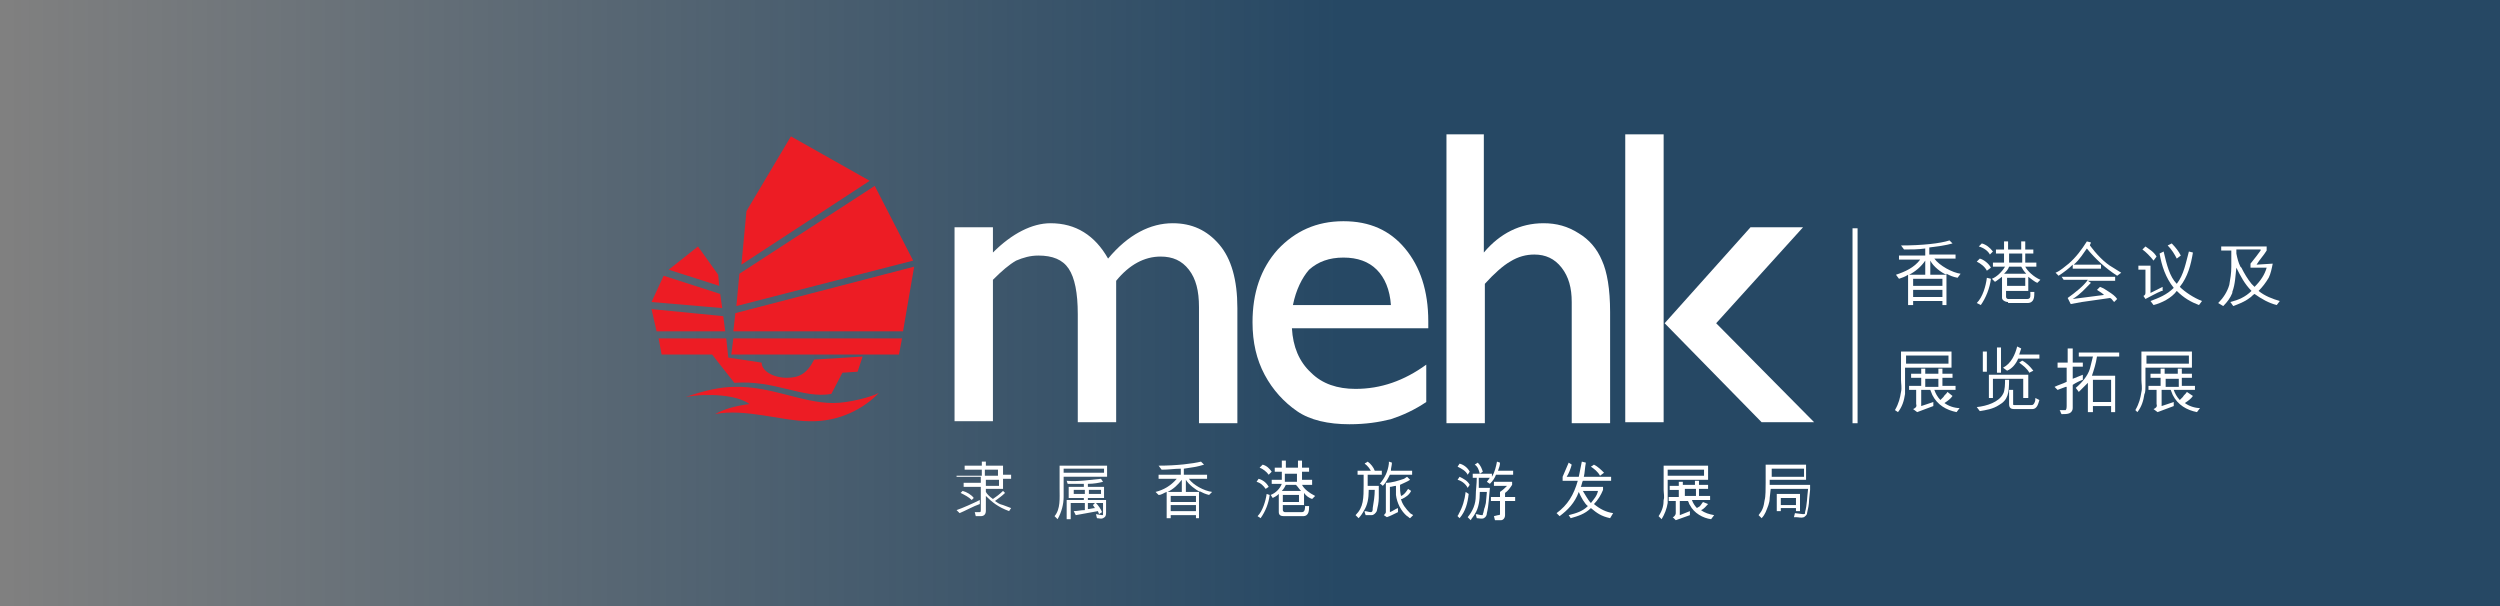 <?xml version="1.0" encoding="UTF-8"?>
<!-- Generator: Adobe Illustrator 26.0.0, SVG Export Plug-In . SVG Version: 6.00 Build 0)  -->
<svg version="1.1" id="Layer_1" xmlns="http://www.w3.org/2000/svg" xmlns:xlink="http://www.w3.org/1999/xlink" x="0px" y="0px" viewBox="0 0 247.5 60" style="enable-background:new 0 0 247.5 60;" xml:space="preserve">
<rect x="0" y="0" width="247.5" height="60" fill="#808080" stroke="none"/>
<style type="text/css">
	.st0{fill-rule:evenodd;clip-rule:evenodd;fill:url(#SVGID_1_);}
	.st1{fill:#FFFFFF;}
	.st2{fill-rule:evenodd;clip-rule:evenodd;fill:#FFFFFF;}
	.st3{fill:#ED1C24;}
</style>
<linearGradient id="SVGID_1_" gradientUnits="userSpaceOnUse" x1="1" y1="812.45" x2="247.7" y2="812.45" gradientTransform="matrix(1 0 0 1 0 -782)">
	<stop offset="0" style="stop-color:#003058;stop-opacity:0"/>
	<stop offset="0.531" style="stop-color:#003058;stop-opacity:0.7"/>
</linearGradient>
<rect x="1" y="-0.2" class="st0" width="246.7" height="61.3"/>
<g>
	<g>
		<rect x="183.4" y="22.6" class="st1" width="0.5" height="19.3"/>
	</g>
	<g>
		<path class="st2" d="M110.5,27.8v14h-3.8V31.1c0-2.1-0.3-3.6-0.9-4.5c-0.6-0.9-1.6-1.3-3-1.3c-0.8,0-1.5,0.2-2.2,0.5    c-0.7,0.4-1.4,1-2.3,1.9v14h-3.8V22.5h3.8V25c1.9-1.9,3.9-2.9,5.7-2.9c2.5,0,4.4,1.2,5.7,3.5c2-2.4,4.2-3.5,6.4-3.5    c1.9,0,3.4,0.7,4.6,2.1c1.2,1.4,1.8,3.5,1.8,6.3v11.4h-3.8V30.4c0-1.6-0.3-2.8-1-3.7c-0.7-0.9-1.6-1.3-2.8-1.3    C113.3,25.4,111.8,26.2,110.5,27.8z"/>
		<path class="st2" d="M141.5,32.5h-13.6c0.1,1.8,0.7,3.3,1.9,4.4c1.1,1.1,2.6,1.6,4.4,1.6c2.5,0,4.8-0.8,7-2.4v3.7    c-1.2,0.8-2.3,1.3-3.5,1.7c-1.2,0.3-2.5,0.5-4.1,0.5c-2.1,0-3.9-0.4-5.2-1.3c-1.3-0.9-2.4-2.1-3.2-3.6c-0.8-1.5-1.2-3.2-1.2-5.2    c0-2.9,0.8-5.3,2.5-7.2c1.7-1.8,3.8-2.8,6.5-2.8c2.6,0,4.6,0.9,6.1,2.7c1.5,1.8,2.3,4.2,2.3,7.2V32.5z M128,30.2h9.7    c-0.1-1.5-0.6-2.7-1.4-3.5c-0.8-0.8-1.9-1.2-3.3-1.2c-1.4,0-2.5,0.4-3.4,1.2C128.9,27.5,128.3,28.7,128,30.2z"/>
		<path class="st2" d="M143.1,13.3h3.8V25c1.6-1.9,3.6-2.9,5.9-2.9c1.3,0,2.4,0.3,3.5,1c1,0.6,1.8,1.5,2.3,2.7    c0.5,1.1,0.8,2.8,0.8,5.1v11h-3.8v-12c0-1.4-0.3-2.5-1-3.4c-0.7-0.9-1.6-1.3-2.7-1.3c-0.8,0-1.6,0.2-2.4,0.7    c-0.7,0.4-1.6,1.2-2.5,2.2v13.8h-3.8V13.3z"/>
		<g>
			<rect x="160.9" y="13.3" class="st2" width="3.8" height="28.5"/>
			<polygon class="st2" points="173.3,22.5 178.5,22.5 169.9,32 179.6,41.8 174.4,41.8 164.8,32    "/>
		</g>
	</g>
	<g>
		<path class="st3" d="M67.9,39.3c1.7-0.6,3.4-1,4.8-1c3.6-0.1,6.7,1.6,9.8,1.6c1.5,0,3.8-0.6,4.5-1c-1.4,1.5-3.9,2.9-6.9,2.8    c-2.6,0-6.4-1.3-9.3-0.7c0.9-0.5,1.9-0.8,3.4-1C73,39.1,70.1,38.9,67.9,39.3z M86.6,18.4l-13.4,8.7l-0.3,3.2l17.5-4.5L86.6,18.4z     M71.8,32.8l-0.2-1.5l-7.1-0.7l0.5,2.2H71.8z M71.5,30.5l-0.2-1.4l-5.6-1.8l-1.2,2.6L71.5,30.5z M90.5,26.4L72.8,31l-0.2,1.8h16.8    L90.5,26.4z M77.9,37.4c-1.4,0-2.5-0.7-2.5-1.5l-3.3-0.5l-0.2-1.9h-6.7l0.3,1.6h5l2.2,2.8c4-0.3,6.8,1.6,9.6,1.1l1.1-2.1l1.5-0.1    l0.5-1.5l-4.8,0.3C79.9,37,79.1,37.4,77.9,37.4z M72.6,33.5l-0.2,1.6H89l0.3-1.6H72.6z M71.2,28.3l-0.1-1.1l-2-2.8l-2.9,2.3    L71.2,28.3z M86.1,17.9l-7.8-4.4l-4.4,7.4l-0.5,5.3L86.1,17.9z"/>
	</g>
	<g>
		<path class="st1" d="M192.7,30.2h-0.4v-0.4h-2.9v0.4h-0.5v-3c-0.3,0.2-0.6,0.3-0.9,0.4l-0.3-0.4c0.9-0.3,1.8-0.7,2.4-1.5H188v-0.4    h2.6v-0.7c-0.7,0.1-1.4,0.1-2.1,0.1l-0.3-0.4c2.1,0,3.9-0.2,4.8-0.5l0.3,0.3c-0.7,0.2-1.5,0.3-2.3,0.4v0.7h2.6v0.4h-2.1    c0.5,0.7,1.8,1.4,2.6,1.5l-0.3,0.4c-0.5-0.1-0.7-0.2-1.1-0.4V30.2z M190.6,25.8c-0.4,0.6-1,1.1-1.6,1.4l1.6,0V25.8z M192.3,27.6    h-2.9v0.7h2.9V27.6z M192.3,29.4v-0.7h-2.9v0.7H192.3z M191.1,25.8l0,1.4h1.6C192.2,27,191.4,26.4,191.1,25.8z"/>
		<path class="st1" d="M196.7,26.8c-0.2-0.4-0.6-0.7-1-0.9l0.3-0.3c0.4,0.1,0.9,0.5,1.1,0.9L196.7,26.8z M195.7,30    c0.6-0.6,0.9-1.7,1-2.5l0.4,0.1c-0.1,0.9-0.5,1.9-1,2.6L195.7,30z M197,25.2c-0.2-0.4-0.7-0.7-1.1-0.8l0.3-0.3    c0.4,0.1,0.8,0.4,1.1,0.8L197,25.2z M198.8,29.9c-0.3,0-0.6-0.2-0.6-0.4v-2.1c-0.3,0.2-0.5,0.4-0.7,0.5l-0.3-0.3    c0.5-0.2,1-0.7,1.3-1.2h-1.2v-0.4h1.1v-0.9h-0.8v-0.4h0.8v-0.8h0.4v0.8h1.3v-0.8h0.4v0.8h0.8v0.4h-0.8v0.9h1.1v0.4h-1.1    c0.2,0.4,0.8,1,1.5,1.3l-0.3,0.3c-0.3-0.1-0.6-0.4-0.9-0.6v1.4h-2.2v0.6c0,0.1,0.1,0.2,0.2,0.2h1.9c0.4,0,0.3-0.4,0.3-0.7h0.4    c0,0.5,0,1.1-0.7,1.1H198.8z M198.9,26.4c-0.1,0.3-0.3,0.5-0.5,0.7h2.2c-0.2-0.2-0.4-0.5-0.5-0.7H198.9z M198.7,28.3h1.8v-0.8    h-1.8V28.3z M198.9,25.1v0.9h1.3v-0.9H198.9z"/>
		<path class="st1" d="M209.6,27.3c-1.1-0.7-2.2-1.7-3-2.7c-0.3,0.4-0.7,1.1-1.3,1.6h2.7v0.4h-2.8v-0.4c-0.4,0.4-0.8,0.7-1.4,1.1    l-0.3-0.3c0.5-0.2,0.9-0.6,1.3-0.9c0.7-0.6,1.3-1.4,1.8-2.2l0.4,0.1c0,0.1-0.1,0.2-0.1,0.3c0.6,0.8,1.4,1.7,2.3,2.2l0.8,0.5    L209.6,27.3z M204.1,27.4h5.3v0.4h-2.7l0.3,0.2c-0.6,0.6-1,1.1-1.8,1.6l3.1-0.4c-0.2-0.2-0.4-0.3-0.7-0.5l0.3-0.3    c0.3,0.1,0.6,0.3,0.9,0.5c0.3,0.2,0.6,0.4,0.8,0.7l-0.3,0.3c-0.2-0.2-0.2-0.3-0.4-0.4l-2.8,0.4l-1.1,0.2l-0.3-0.6    c0.7-0.5,1.6-1.2,2-1.8l-2.4,0L204.1,27.4z"/>
		<path class="st1" d="M214,28.8c-0.5,0.2-1.2,0.6-1.6,0.8l-0.2-0.3c0.2-0.1,0.2-0.2,0.2-0.4v-2.2h-0.7v-0.4h1.2v2.7l1.2-0.6V28.8z     M212.1,24.7l0.3-0.3c0.4,0.3,0.8,0.5,1.1,1l-0.3,0.4C212.9,25.4,212.4,24.9,212.1,24.7z M215.5,28.8c-0.5,0.7-1.5,1.2-2.3,1.4    l-0.3-0.4c0.8-0.3,1.6-0.6,2.3-1.3c-0.8-1-1.2-2.2-1.4-3.4l0.4-0.2c0.3,1.3,0.6,2.5,1.3,3.2c0.7-0.9,0.9-2.1,1.2-3.2l0.4,0.1    c-0.2,1.2-0.5,2.4-1.3,3.4c0.5,0.5,1.4,1.1,2.2,1.4l-0.3,0.4C216.9,29.9,216.2,29.5,215.5,28.8z M215,24.1    c0.4,0.4,0.7,0.8,0.9,1.2l-0.4,0.3c-0.2-0.4-0.5-0.9-0.9-1.3L215,24.1z"/>
		<path class="st1" d="M225,26.1c-0.1,0.5-0.2,1-0.4,1.4c-0.3,0.5-0.6,0.9-1,1.3c0.6,0.5,1.4,0.8,2.1,1l-0.3,0.4    c-0.8-0.2-1.5-0.6-2.2-1.1c-0.2,0.1-0.3,0.3-0.5,0.4c-0.5,0.4-1.1,0.6-1.6,0.8c-0.1-0.1-0.2-0.3-0.3-0.4c0.8-0.2,1.5-0.5,2.1-1.1    c-0.7-0.7-1.1-1.5-1.5-2.3c-0.1,0.8-0.1,1.6-0.4,2.4c0,0,0,0.1,0,0.1c-0.2,0.5-0.5,0.9-0.9,1.3c-0.2-0.1-0.3-0.2-0.5-0.3    c0.5-0.5,0.9-1.1,1.1-1.8c0.1-0.6,0.2-1.1,0.2-1.8c0-0.6,0-1.1,0-1.6h-1v-0.4h4.5v0.4c-0.3,0.5-0.7,0.9-1,1.4L225,26.1z     M221.9,26.5c0.3,0.6,0.6,1.1,1,1.6l0,0c0.1,0.1,0.2,0.2,0.3,0.3c0.6-0.6,1-1.2,1.2-1.9h-1.6v-0.4c0.4-0.5,0.8-1,1-1.3l0-0.1    l-2.4,0c0,0.1,0,0.3,0,0.4c0.1,0.5,0.2,0.9,0.4,1.3L221.9,26.5z"/>
		<path class="st1" d="M187.6,40.6c0.4-0.7,0.5-1.2,0.6-1.8c0.1-0.4,0-0.8,0-1.2v-2.8h5v1.6h-4.6l0,1.8c0,0.2,0,0.7,0,0.8    c-0.1,0.7-0.3,1.3-0.7,1.8L187.6,40.6z M192.9,35.2l-4.2,0V36h4.2V35.2z M193.3,39.2c-0.2,0.3-0.5,0.5-0.8,0.7    c0.4,0.3,1,0.5,1.5,0.5l-0.3,0.4c-1-0.2-1.9-0.7-2.4-1.7c-0.1-0.2-0.1-0.3-0.2-0.5h-0.9v1.6l1.2-0.4l0,0.4l-1.6,0.6l-0.4-0.3    c0.2-0.1,0.4-0.2,0.3-0.5v-1.4H189v-0.4l1.2,0v-0.8h-1l0-0.4h1v-0.5l0.4,0v0.5h1.3l0-0.5h0.4v0.5h1l0,0.4l-1,0v0.8l1.3,0v0.4h-2.1    c0.1,0.3,0.3,0.7,0.6,1c0.1-0.1,0.2-0.2,0.3-0.3c0.1-0.2,0.3-0.3,0.4-0.5L193.3,39.2z M191.9,38.3v-0.8l-1.3,0v0.8L191.9,38.3z"/>
		<path class="st1" d="M198.9,37.6c0,1.3-0.1,2-1,2.5c-0.6,0.4-1.3,0.5-1.9,0.6l-0.3-0.4c1-0.1,2.2-0.5,2.6-1.3    c0.2-0.3,0.2-1.1,0.2-1.4L198.9,37.6z M196.3,36.8v-2h0.4v2H196.3z M200.7,39.4h-0.4l0-1.9h-3l0,1.9h-0.4v-2.3h3.9V39.4z     M197.7,36.9v-2.5h0.4v2.5H197.7z M199.9,35.1h2l0,0.4h-2.1c-0.2,0.5-0.6,1-1.1,1.2l-0.4-0.3c0.8-0.4,1.2-1.3,1.4-2.1l0.4,0.2    L199.9,35.1z M198.9,38.6h0.4V40c0,0.1,0,0.1,0.2,0.1h1.6c0.1,0,0.2,0,0.3-0.2c0.1-0.2,0.1-0.3,0.1-0.5l0.4,0.2    c-0.1,0.3-0.2,0.9-0.7,0.9l-1.8,0c-0.3,0-0.5-0.1-0.5-0.5L198.9,38.6z M200.9,36.9c-0.2-0.4-0.6-0.7-1-1l0.3-0.2    c0.4,0.2,0.8,0.6,1.1,1L200.9,36.9z"/>
		<path class="st1" d="M203.7,36.3v-0.4h1v-1.4h0.5l0,1.4l1,0l0,0.4h-1l0,1.2c0.3-0.1,0.7-0.3,1-0.4v0.5c-0.3,0.1-0.7,0.3-1,0.5    l0,2.3c0,0.2-0.1,0.4-0.3,0.5c-0.2,0.1-0.5,0.1-0.8,0.1c-0.1-0.1-0.1-0.3-0.2-0.4c0.2,0,0.4,0,0.6,0c0.1-0.1,0.1-0.3,0.1-0.4v-1.9    l-0.1,0c-0.3,0.1-0.5,0.2-0.8,0.3l-0.3-0.3c0.4-0.2,0.8-0.3,1.2-0.5v-1.4H203.7z M206.7,37.9c-0.3,0.3-0.6,0.6-0.9,0.9l-0.3-0.4    c0.6-0.5,1.2-1.2,1.4-1.9c0.1-0.4,0.2-0.8,0.3-1.2l-1.4,0v-0.4h4v0.4h-2.2c-0.1,0.7-0.3,1.3-0.5,1.9h2.3v3.6H209v-0.6l-1.8,0v0.6    h-0.5L206.7,37.9z M209,37.6h-1.8v2.2h1.8V37.6z"/>
		<path class="st1" d="M211.4,40.6c0.4-0.7,0.5-1.2,0.6-1.8c0.1-0.4,0-0.8,0-1.2v-2.8h5v1.6h-4.6l0,1.8c0,0.2,0,0.7-0.1,0.8    c-0.1,0.7-0.3,1.3-0.7,1.8L211.4,40.6z M216.7,35.2l-4.2,0V36h4.2V35.2z M217.1,39.2c-0.2,0.3-0.5,0.5-0.8,0.7    c0.4,0.3,1,0.5,1.5,0.5l-0.3,0.4c-1-0.2-1.9-0.7-2.4-1.7c-0.1-0.2-0.1-0.3-0.2-0.5H214v1.6l1.2-0.4l0,0.4l-1.6,0.6l-0.4-0.3    c0.2-0.1,0.4-0.2,0.3-0.5v-1.4h-0.8v-0.4l1.2,0v-0.8h-1l0-0.4h1v-0.5l0.4,0v0.5h1.3l0-0.5h0.4v0.5h1l0,0.4l-1,0v0.8l1.3,0v0.4    h-2.1c0.1,0.3,0.3,0.7,0.6,1c0.1-0.1,0.2-0.2,0.3-0.3c0.1-0.2,0.3-0.3,0.4-0.5L217.1,39.2z M215.7,38.3v-0.8l-1.3,0v0.8    L215.7,38.3z"/>
	</g>
	<g>
		<path class="st1" d="M97,49.5v0.4c-0.6,0.2-1.5,0.7-2,0.9l-0.3-0.3C95.3,50.3,96.4,49.8,97,49.5z M94.7,47.5v-0.4h2.5v-0.6h-1.7    v-0.4h1.7v-0.4h0.4v0.4h1.7v0.9h0.8v0.4h-0.8v1h-1.7v0.3c0.1,0.2,0.4,0.5,0.7,0.7c0.3-0.2,0.7-0.5,1-0.8l0.2,0.2    c-0.3,0.3-0.6,0.5-1,0.8c0.3,0.2,0.4,0.3,0.8,0.4c0.3,0.1,0.5,0.2,0.8,0.3l-0.2,0.3c-1.1-0.4-1.7-0.9-2.3-1.5v1.5    c0,0.2-0.1,0.5-0.5,0.5h-0.5l-0.1-0.4c0.3,0,0.4,0,0.5,0c0.1,0,0.1-0.1,0.1-0.2v-2.3h-1.7v-0.4h1.7v-0.6H94.7z M96.2,49.5    c-0.3-0.3-0.7-0.5-1.1-0.7l0.2-0.2c0.4,0.1,0.9,0.4,1.1,0.7L96.2,49.5z M98.8,46.5h-1.3v0.6h1.3V46.5z M97.6,47.5v0.6h1.3v-0.6    H97.6z"/>
		<path class="st1" d="M104.4,51.1c0.6-0.7,0.5-1.8,0.5-2.7v-2.3h4.7v1.1h-4.3v2c0,0.7-0.2,1.5-0.6,2.2L104.4,51.1z M109.3,46.4h-4    v0.4h4V46.4z M109.1,51c0.1,0,0.1,0,0.1-0.1v-1.1l-0.7,0c0.2,0.2,0.5,0.6,0.6,0.9l-0.3,0.2c0-0.1-0.1-0.2-0.1-0.3l-2.2,0.4    l-0.2-0.4c0.4,0,0.7-0.1,1.1-0.1v-0.7H106v1.6h-0.4l0-1.9h1.7v-0.2h-1.5l0-1.1h1.5v-0.3c-0.5,0-1.1,0-1.6,0l-0.1-0.3    c1.2,0.1,2.3-0.1,3.4-0.2l0.2,0.3c-0.4,0.1-0.9,0.2-1.5,0.2v0.3h1.6v1.1h-1.6v0.2h1.8v1.3c0,0.3-0.1,0.4-0.3,0.5    c-0.2,0.1-0.4,0-0.6,0l-0.1-0.4L109.1,51z M107.4,48.9v-0.4h-1.1v0.4L107.4,48.9z M108.4,49.8l-0.7,0v0.6c0.2,0,0.5-0.1,0.7-0.1    l-0.2-0.3L108.4,49.8z M109,48.9v-0.4h-1.2v0.4L109,48.9z"/>
		<path class="st1" d="M118.8,51.3h-0.4V51h-2.5v0.3h-0.4v-2.6c-0.3,0.1-0.5,0.3-0.8,0.3l-0.3-0.3c0.8-0.2,1.5-0.6,2.1-1.3h-1.8    v-0.4h2.2v-0.6c-0.6,0-1.2,0.1-1.9,0.1l-0.3-0.4c1.8,0,3.4-0.2,4.2-0.4l0.3,0.3c-0.6,0.2-1.3,0.3-2,0.4v0.6h2.3v0.4h-1.8    c0.4,0.6,1.5,1.2,2.3,1.3l-0.3,0.3c-0.4-0.1-0.6-0.2-1-0.4V51.3z M117,47.5c-0.4,0.5-0.8,0.9-1.4,1.2l1.4,0V47.5z M118.4,49.1    h-2.5v0.6h2.5V49.1z M118.4,50.6V50h-2.5v0.6H118.4z M117.4,47.5l0,1.2h1.4C118.4,48.5,117.7,48,117.4,47.5z"/>
		<path class="st1" d="M125.3,48.4c-0.2-0.3-0.5-0.6-0.9-0.7l0.2-0.3c0.4,0.1,0.8,0.4,1,0.8L125.3,48.4z M124.5,51.1    c0.5-0.5,0.8-1.5,0.9-2.2l0.3,0.1c-0.1,0.8-0.4,1.6-0.9,2.3L124.5,51.1z M125.6,47c-0.2-0.3-0.6-0.6-0.9-0.7l0.3-0.3    c0.4,0.1,0.7,0.4,0.9,0.7L125.6,47z M127.1,51.1c-0.3,0-0.5-0.1-0.5-0.4v-1.8c-0.2,0.2-0.4,0.3-0.6,0.4l-0.2-0.3    c0.5-0.2,0.9-0.6,1.1-1.1h-1v-0.4h1v-0.8h-0.7v-0.4h0.7v-0.7h0.4v0.7h1.2v-0.7h0.4v0.7h0.7v0.4h-0.7v0.8h1V48h-1    c0.2,0.4,0.7,0.8,1.3,1.1l-0.3,0.3c-0.3-0.1-0.6-0.3-0.8-0.6V50H127v0.5c0,0.1,0.1,0.2,0.2,0.2h1.7c0.3,0,0.3-0.4,0.3-0.6h0.4    c0,0.4,0,1-0.6,1H127.1z M127.3,48c-0.1,0.2-0.2,0.4-0.4,0.6h1.9c-0.2-0.2-0.3-0.4-0.5-0.6H127.3z M127,49.7h1.6V49H127V49.7z     M127.2,46.9v0.8h1.2v-0.8H127.2z"/>
		<path class="st1" d="M135.5,48.6c0,0.7-0.1,1.4-0.5,2c-0.1,0.2-0.3,0.5-0.5,0.7c-0.1-0.1-0.2-0.2-0.3-0.3c0.4-0.4,0.6-0.8,0.7-1.3    c0.1-0.5,0.1-1.1,0.1-1.7l0-1h-0.6v-0.4h2.4v0.4h-1.4c0,0.4,0,0.7,0,1.1h1.1l0,0.2l0,1c0,0.4-0.1,0.9-0.2,1.3    c-0.1,0.2-0.3,0.4-0.5,0.4c-0.2,0-0.4,0-0.6,0l-0.1-0.3c0,0,0-0.1,0-0.1c0.2,0,0.4,0.1,0.6,0.1c0.2,0,0.2-0.2,0.2-0.4    c0.1-0.6,0.2-1.2,0.2-1.8H135.5z M135.8,46.8c-0.1-0.3-0.4-0.7-0.7-0.9c0.1-0.1,0.2-0.1,0.3-0.2c0.3,0.2,0.6,0.6,0.7,0.9    C136,46.6,135.9,46.7,135.8,46.8z M137.8,45.8c0,0.3-0.1,0.5-0.1,0.8h2.1v0.4h-2.2c-0.2,0.4-0.4,0.8-0.7,1.1    c-0.1-0.1-0.2-0.2-0.3-0.2c0.5-0.6,0.8-1.2,0.9-2l0-0.2L137.8,45.8z M137.6,50.7c0.3-0.1,0.5-0.3,0.8-0.4v0.4    c-0.4,0.2-0.8,0.4-1.1,0.5L137,51c0.1-0.1,0.2-0.2,0.2-0.3l0-2.9c0.6,0,1.2-0.2,1.8-0.4l0.3-0.2l0.3,0.3c-0.3,0.2-0.6,0.3-1,0.5    c0,0.4,0,0.7,0.1,1.1c0,0,0,0,0,0c0.3-0.1,0.5-0.4,0.7-0.7l0.3,0.2c-0.2,0.4-0.5,0.6-0.9,0.8l-0.1,0c0.1,0.5,0.5,1,0.9,1.4    c0.1,0.1,0.2,0.1,0.3,0.2l-0.3,0.3c-0.1,0-0.2-0.2-0.3-0.2c-0.6-0.5-1-1.3-1.1-2.1c0-0.3,0-0.6,0-0.9c-0.2,0-0.4,0.1-0.6,0.1V50.7    z"/>
		<path class="st1" d="M144.3,51.1c0-0.1,0.1-0.1,0.1-0.2c0.4-0.7,0.6-1.4,0.7-2.2l0.3,0.2c-0.1,0.9-0.3,1.7-0.9,2.4L144.3,51.1z     M145.3,48.3c-0.2-0.4-0.6-0.7-1-0.8l0.2-0.3c0.4,0.2,0.8,0.4,1,0.8L145.3,48.3z M145.3,47c-0.2-0.4-0.6-0.6-1-0.8l0.2-0.3    c0.4,0.1,0.8,0.4,1,0.8L145.3,47z M147.2,47.7c0.1-0.1,0.2-0.3,0.3-0.4h-1.1l0,1l1.1,0c-0.1,0.9-0.1,1.7-0.3,2.5    c0,0.2-0.1,0.4-0.3,0.5c-0.2,0.1-0.5,0-0.7,0l-0.1-0.4c0.2,0,0.4,0.1,0.6,0.1c0.1,0,0.1,0,0.1-0.1c0.1-0.2,0.1-0.5,0.2-0.7    l0.1-0.4l0.1-1.1h-0.7c0,0.8-0.1,1.6-0.5,2.2c-0.1,0.2-0.3,0.4-0.4,0.6l-0.3-0.3c0.5-0.6,0.8-1.3,0.8-2.1c0-0.6,0.1-1.2,0.1-1.8    h-0.4v-0.4h1.9v0.3c0.3-0.5,0.4-1,0.5-1.5l0.3,0.1c0,0.3-0.1,0.5-0.2,0.8h1.5V47l-1.7,0c-0.1,0.3-0.3,0.6-0.6,0.9L147.2,47.7z     M146.5,46.9c-0.1-0.4-0.2-0.7-0.5-0.9l0.3-0.2c0.3,0.3,0.4,0.6,0.5,0.9L146.5,46.9z M148.3,51c0.1,0,0.2,0,0.2-0.1v-1.3l-0.9,0    v-0.4l0.9,0l0-0.5c0.3-0.2,0.5-0.4,0.7-0.6l-1.3,0l0-0.4h1.8l0,0.3c-0.2,0.3-0.4,0.6-0.7,0.8l0,0.4l1,0v0.4h-1l0,1.4    c0,0.3-0.2,0.5-0.4,0.5l-0.6,0l-0.1-0.4L148.3,51z"/>
		<path class="st1" d="M159.4,51.3c-0.9-0.2-1.3-0.5-1.9-1c-0.6,0.6-1.3,0.8-2,1l-0.2-0.3c0.8-0.2,1.4-0.4,1.9-0.9    c-0.3-0.2-0.7-0.9-0.9-1.4c-0.4,1.1-1.1,1.8-1.9,2.4l-0.3-0.3c1.1-0.8,1.7-1.8,2.1-3.2h-1.5v-0.4c0.2-0.5,0.4-0.9,0.6-1.4l0.3,0.2    c-0.1,0.4-0.3,0.9-0.5,1.2h1.2c0.1-0.5,0.2-1,0.3-1.5l0.4,0.1c-0.1,0.5-0.1,1-0.2,1.4h2.7v0.4h-2.8c-0.1,0.2-0.1,0.4-0.2,0.6h2.2    c0,0.1,0,0.2,0,0.3c-0.2,0.5-0.5,1-0.9,1.4c0.6,0.5,1.2,0.8,1.9,0.9L159.4,51.3z M156.7,48.6c0.2,0.3,0.5,0.9,0.8,1.2    c0.3-0.4,0.6-0.7,0.7-1.2H156.7z M158.4,47.1c-0.2-0.4-0.6-0.7-0.9-0.9l0.3-0.2c0.4,0.2,0.7,0.5,1,0.8L158.4,47.1z"/>
		<path class="st1" d="M164.2,51.1c0.4-0.6,0.5-1.1,0.5-1.6c0.1-0.3,0-0.7,0-1v-2.4h4.4v1.4h-4l0,1.6c0,0.2,0,0.6,0,0.7    c-0.1,0.6-0.3,1.1-0.6,1.6L164.2,51.1z M168.7,46.5l-3.6,0v0.6h3.6V46.5z M169.1,49.9c-0.2,0.2-0.4,0.5-0.7,0.6    c0.4,0.3,0.8,0.4,1.3,0.5l-0.3,0.4c-0.8-0.1-1.7-0.6-2.1-1.4c-0.1-0.1-0.1-0.3-0.2-0.4h-0.8v1.4l1-0.4l0,0.4l-1.4,0.5l-0.3-0.3    c0.1,0,0.3-0.2,0.3-0.4v-1.2h-0.7v-0.4l1,0v-0.7h-0.9l0-0.4h0.9v-0.4l0.4,0V48h1.2l0-0.4h0.4V48h0.9l0,0.4l-0.9,0v0.7l1.1,0v0.4    h-1.8c0.1,0.3,0.3,0.6,0.5,0.8c0.1-0.1,0.2-0.1,0.3-0.2c0.1-0.1,0.2-0.3,0.3-0.4L169.1,49.9z M167.9,49.1v-0.7l-1.1,0v0.7    L167.9,49.1z"/>
		<path class="st1" d="M177.7,50.8l0.8,0.1c0.1,0,0.2,0,0.2-0.1l0-0.1c0.2-0.7,0.2-1.5,0.3-2.3h-3.7l-0.1,0.9c0,0.5-0.2,0.9-0.4,1.4    c-0.1,0.2-0.2,0.4-0.4,0.6l-0.3-0.3c0.4-0.5,0.5-0.8,0.6-1.5c0.1-0.3,0.1-1.2,0.1-1.7V46h4v1.5h-3.6V48l4,0v0.5l-0.1,1    c0,0.4-0.1,0.9-0.2,1.3c0,0.2-0.2,0.3-0.3,0.4c-0.3,0.1-0.5,0-0.8,0l-0.2,0L177.7,50.8z M178.6,47.2v-0.8h-3.2v0.8H178.6z     M175.9,50.7l0-1.8h2.3l0,1.7h-0.4v-0.3l-1.5,0v0.3H175.9z M176.3,50l1.5,0v-0.7h-1.5L176.3,50z"/>
	</g>
</g>
</svg>